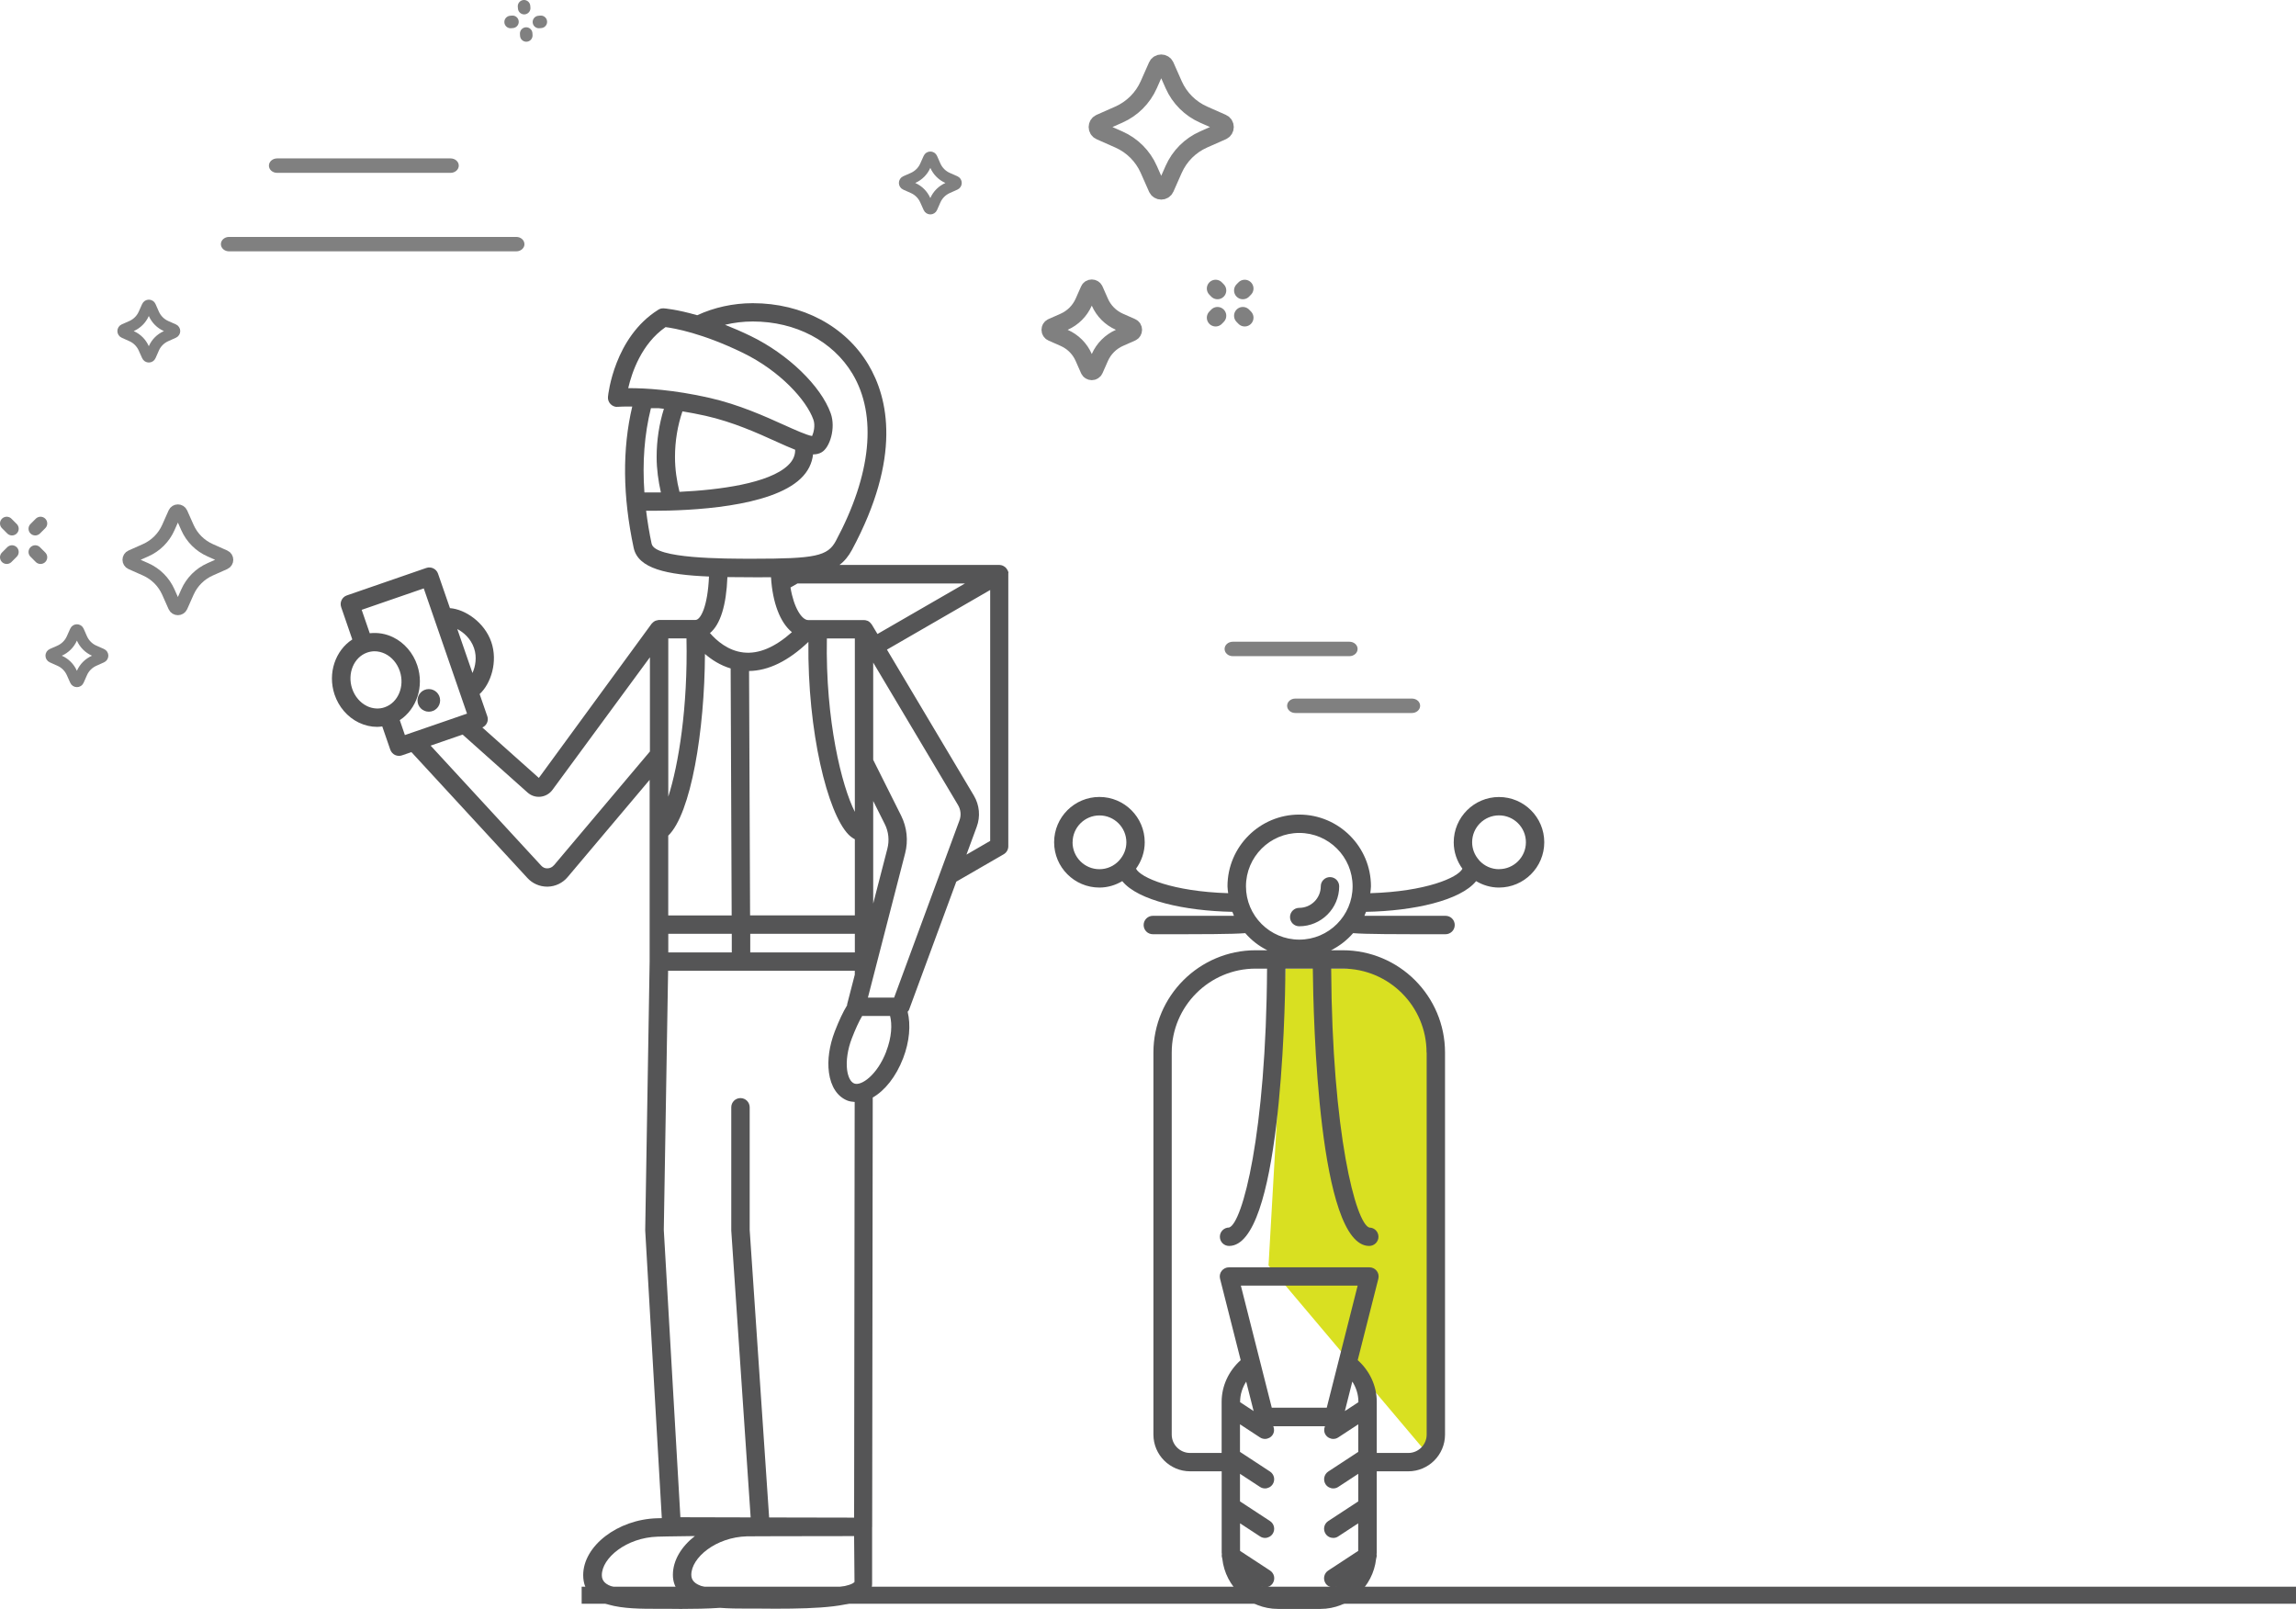 <svg xmlns="http://www.w3.org/2000/svg" id="Layer_2" viewBox="0 0 403.93 283.06"><defs><style>.cls-1{stroke:#555556;stroke-miterlimit:10;stroke-width:3px;}.cls-1,.cls-2,.cls-3,.cls-4,.cls-5{fill:none;}.cls-6{fill:#d9e021;}.cls-7{fill:gray;}.cls-8{fill:#555556;}.cls-2{stroke-width:3.09px;}.cls-2,.cls-3,.cls-4,.cls-5{stroke:gray;stroke-linecap:round;stroke-linejoin:round;}.cls-3{stroke-width:2.36px;}.cls-4{stroke-width:1.93px;}.cls-5{stroke-width:2.2px;}</style></defs><g id="Layer_1-2"><path class="cls-3" d="M25.61,96.81l-2.52,1.12c-.48,.21-.48,.9,0,1.11l2.52,1.12c1.79,.79,3.22,2.22,4.01,4.01l1.12,2.52c.21,.48,.9,.48,1.11,0l1.12-2.52c.79-1.79,2.22-3.22,4.01-4.01l2.52-1.12c.48-.21,.48-.9,0-1.11l-2.52-1.12c-1.79-.79-3.22-2.22-4.01-4.01l-1.12-2.52c-.21-.48-.9-.48-1.11,0l-1.12,2.52c-.79,1.79-2.22,3.22-4.01,4.01Z"></path><line class="cls-3" x1="1.18" y1="98.04" x2="2.11" y2="97.11"></line><line class="cls-3" x1="6.2" y1="93.02" x2="7.13" y2="92.09"></line><line class="cls-3" x1="1.18" y1="92.09" x2="2.11" y2="93.02"></line><line class="cls-3" x1="6.2" y1="97.11" x2="7.13" y2="98.04"></line><path class="cls-2" d="M211.74,24.54l3.3-1.46c.63-.28,.63-1.18,0-1.46l-3.3-1.46c-2.35-1.04-4.22-2.91-5.26-5.26l-1.46-3.3c-.28-.63-1.18-.63-1.46,0l-1.46,3.3c-1.04,2.35-2.91,4.22-5.26,5.26l-3.3,1.46c-.63,.28-.63,1.18,0,1.46l3.3,1.46c2.35,1.04,4.22,2.91,5.26,5.26l1.46,3.3c.28,.63,1.18,.63,1.46,0l1.46-3.3c1.04-2.35,2.91-4.22,5.26-5.26Z"></path><path class="cls-2" d="M193.5,53.17l-.95-2.15c-.18-.41-.77-.41-.95,0l-.95,2.15c-.68,1.53-1.9,2.75-3.42,3.43l-2.15,.95c-.41,.18-.41,.77,0,.95l2.15,.95c1.53,.68,2.75,1.9,3.42,3.43l.95,2.15c.18,.41,.77,.41,.95,0l.95-2.15c.68-1.53,1.9-2.75,3.42-3.43l2.15-.95c.41-.18,.41-.77,0-.95l-2.15-.95c-1.53-.68-2.75-1.9-3.42-3.43Z"></path><line class="cls-2" x1="214.19" y1="55.55" x2="213.86" y2="55.89"></line><line class="cls-2" x1="218.98" y1="50.76" x2="218.65" y2="51.1"></line><line class="cls-2" x1="214.19" y1="51.1" x2="213.86" y2="50.76"></line><line class="cls-2" x1="218.98" y1="55.89" x2="218.65" y2="55.55"></line><path class="cls-4" d="M16.56,116.25l1.34-.6c.26-.11,.26-.48,0-.59l-1.34-.59c-.95-.42-1.71-1.18-2.14-2.14l-.59-1.34c-.11-.26-.48-.26-.59,0l-.6,1.34c-.42,.95-1.18,1.71-2.14,2.14l-1.34,.59c-.26,.11-.26,.48,0,.59l1.34,.6c.95,.42,1.71,1.18,2.14,2.14l.6,1.34c.11,.26,.48,.26,.59,0l.59-1.34c.42-.95,1.18-1.71,2.14-2.14Z"></path><path class="cls-4" d="M166.7,33.08l1.34-.6c.26-.11,.26-.48,0-.59l-1.34-.59c-.95-.42-1.71-1.18-2.14-2.14l-.59-1.34c-.11-.26-.48-.26-.59,0l-.6,1.34c-.42,.95-1.18,1.71-2.14,2.14l-1.34,.59c-.26,.11-.26,.48,0,.59l1.34,.6c.95,.42,1.71,1.18,2.14,2.14l.6,1.34c.11,.26,.48,.26,.59,0l.59-1.34c.42-.95,1.18-1.71,2.14-2.14Z"></path><path class="cls-4" d="M29.21,59.14l1.34-.6c.26-.11,.26-.48,0-.59l-1.34-.59c-.95-.42-1.71-1.18-2.14-2.14l-.59-1.34c-.11-.26-.48-.26-.59,0l-.6,1.34c-.42,.95-1.18,1.71-2.14,2.14l-1.34,.59c-.26,.11-.26,.48,0,.59l1.34,.6c.95,.42,1.71,1.18,2.14,2.14l.6,1.34c.11,.26,.48,.26,.59,0l.59-1.34c.42-.95,1.18-1.71,2.14-2.14Z"></path><path class="cls-7" d="M92.27,42.95c0,.7-.65,1.27-1.44,1.27H40.3c-.8,0-1.44-.57-1.44-1.27s.65-1.27,1.44-1.27h50.52c.8,0,1.44,.57,1.44,1.27"></path><path class="cls-7" d="M80.71,29.14c0,.7-.65,1.27-1.44,1.27h-30.52c-.8,0-1.44-.57-1.44-1.27s.65-1.27,1.44-1.27h30.52c.8,0,1.44,.57,1.44,1.27"></path><path class="cls-7" d="M238.84,114.17c0,.7-.65,1.27-1.44,1.27h-20.52c-.8,0-1.44-.57-1.44-1.27s.65-1.27,1.44-1.27h20.52c.8,0,1.44,.57,1.44,1.27"></path><path class="cls-7" d="M249.84,124.17c0,.7-.65,1.27-1.44,1.27h-20.52c-.8,0-1.44-.57-1.44-1.27s.65-1.27,1.44-1.27h20.52c.8,0,1.44,.57,1.44,1.27"></path><line class="cls-5" x1="89.83" y1="3.87" x2="90.16" y2="3.84"></line><line class="cls-5" x1="94.81" y1="3.87" x2="95.15" y2="3.84"></line><line class="cls-5" x1="92.57" y1="5.9" x2="92.59" y2="6.24"></line><line class="cls-5" x1="92.19" y1="1.1" x2="92.22" y2="1.43"></line><polygon class="cls-6" points="236.22 170.41 243.99 170.36 251.08 178.34 253.74 219.98 251.97 256.76 223.17 222.64 226.15 170.41 236.22 170.41"></polygon><g><path class="cls-8" d="M177.41,100.88c0-.1,0-.19-.03-.29-.01-.05-.04-.08-.05-.12-.03-.07-.05-.13-.09-.19-.06-.11-.13-.21-.21-.31-.05-.05-.09-.1-.14-.15-.1-.09-.21-.15-.32-.22-.05-.03-.11-.06-.17-.09-.18-.07-.37-.12-.58-.12h-28.13c.89-.67,1.59-1.53,2.2-2.66,8.75-16.28,6.39-26.72,2.87-32.6-4.04-6.76-11.63-10.79-20.32-10.79-3.46,0-6.81,.75-9.78,2.12-3.6-1.04-5.74-1.2-5.89-1.21-.35-.02-.67,.06-.95,.24-7.74,4.84-8.82,14.88-8.86,15.31-.05,.48,.12,.95,.46,1.3,.34,.34,.82,.54,1.29,.47,.02,0,.93-.07,2.52-.05-1.76,7.44-1.69,15.79,.25,24.86,.78,3.66,5.79,4.74,13.25,5.05-.22,5.23-1.46,7.64-2.38,7.64h-6.41c-.14,0-.26,.05-.38,.08-.05,.01-.11,.01-.16,.03-.28,.1-.51,.28-.7,.5-.02,.02-.05,.02-.06,.05l-19.84,27.13-9.94-8.87c.75-.34,1.15-1.19,.87-1.98l-1.35-3.9c2-1.84,3.24-5.73,2.05-9.17-1.19-3.45-4.58-5.75-7.27-5.95l-2.1-6.07c-.29-.84-1.22-1.29-2.06-1l-13.98,4.83c-.84,.29-1.29,1.21-1,2.06l1.96,5.69c-2.98,1.93-4.37,5.93-3.13,9.67,.73,2.19,2.28,3.99,4.26,4.95,1.04,.5,2.15,.76,3.24,.76,.3,0,.6-.04,.9-.08l1.41,4.09c.14,.4,.44,.74,.82,.93,.22,.11,.47,.16,.71,.16,.18,0,.36-.03,.53-.09l1.66-.57,20.41,22.15c.89,.97,2.15,1.52,3.47,1.52h.1c1.35-.03,2.63-.64,3.5-1.68l14.43-17.11v31.94l-.78,47.3,2.92,50.65c-.51,0-.84,.02-.85,.02-6.91,.2-12.98,4.87-12.98,10,0,5.93,7.53,5.93,13.02,5.93h1.86c.73,0,1.5,.02,2.31,.02,2.24,0,4.67-.04,6.88-.19,1.59,.12,3.21,.13,4.69,.13h2.22c.95,.02,1.89,.02,2.82,.02,7.75,0,14.08-.33,16.16-2.39,.57-.56,.87-1.26,.87-2v-9.96s.01-.02,.01-.03l.1-75.55c2.11-1.21,4.09-3.64,5.35-6.92,1.12-2.91,1.36-5.86,.79-8.17,.07-.11,.18-.17,.23-.3l8.33-22.59,8.34-4.82c.5-.29,.81-.82,.81-1.4v-47.88s-.02-.08-.02-.13h0Zm-31.58,87.8c.34,2.51,1.5,4.27,3.29,4.96,.4,.15,.82,.19,1.24,.23l-.1,73.13-14.95-.03-3.42-50.58v-21.58c0-.89-.72-1.62-1.62-1.62s-1.62,.72-1.62,1.62v21.69s3.41,50.46,3.41,50.46l-12.36-.03-2.92-50.55,.76-45.6h32.84v.7l-1.35,5.23c-.01,.05,0,.1,0,.15-.72,1.18-1.43,2.69-2.18,4.63-.94,2.47-1.31,5.01-1.02,7.17h0Zm-28.26-76.37h3.2c.26,12.16-1.4,22.24-3.2,27.85v-27.85Zm32.82,21.76v8.76c-2.29-4.51-5.19-16.02-4.92-30.51h4.92v21.75Zm-32.82,30.22h11.17v3.27s-11.17,0-11.17,0v-3.27Zm14.42,3.27v-3.27s18.4,0,18.4,0v3.27h-18.4Zm10.23-54.62c-.18,15.81,3.37,30.08,7.04,33.87,.36,.37,.74,.63,1.13,.84v13.39h-18.43l-.18-42.99c3.44-.05,6.94-1.78,10.44-5.12h0Zm-13.68,4.66l.18,43.46h-11.16v-14.04c4.02-3.9,6.4-18.44,6.46-31.97,1.19,1.03,2.69,2,4.52,2.55h0Zm27.57,31.72l-2.49,9.64v-18.04l2.03,4.05c.68,1.34,.84,2.89,.46,4.35h0Zm-2.72-39.44s-.06-.04-.08-.07c-.18-.26-.41-.48-.7-.6,0,0-.02,0-.03,0-.18-.07-.37-.12-.58-.12h-9.82c-1.1,0-2.52-2.13-3.11-5.73l1.23-.71h29.47l-15.4,8.89-.99-1.65Zm-42.64-41.59h-.23c.63-2.73,2.33-7.81,6.57-10.74,1.53,.2,6.48,1.06,13.59,4.52,6.54,3.18,11.2,8.32,12.42,11.77,.36,1.01,.04,2.29-.23,2.87-.91-.13-3.1-1.12-4.9-1.93-3.36-1.52-7.95-3.6-13.14-4.78-6.36-1.45-11.35-1.71-14.08-1.71h0Zm29.14,10.91c0,.99-.41,1.86-1.25,2.66-3.33,3.19-12.1,4.34-19.1,4.67-.49-1.96-.79-4.01-.79-6.14,0-2.82,.47-5.55,1.31-8.02,1.28,.21,2.62,.46,4.06,.78,4.86,1.1,9.11,3.02,12.52,4.57,1.25,.57,2.3,1.03,3.24,1.4,0,.03,.01,.05,.01,.08h0Zm-25.39-7.38c.37,0,.82-.01,1.33-.01,.31,.03,.64,.07,.97,.11-.83,2.65-1.28,5.53-1.28,8.48,0,2.15,.3,4.23,.75,6.24-1.07,.01-2.05,0-2.9,0-.38-5.29,0-10.24,1.14-14.8h0Zm.15,23.9c-.43-2-.74-3.94-.98-5.86,.39,0,.81,0,1.29,0,6.41,0,20.62-.6,25.91-5.67,1.29-1.23,1.99-2.67,2.17-4.25,.02,0,.04,0,.05,0,.53,0,1.01-.11,1.44-.36,1.48-.82,2.53-4.29,1.62-6.85-1.71-4.81-7.5-10.41-14.06-13.6-1.64-.8-3.13-1.43-4.54-1.99,1.57-.38,3.21-.58,4.89-.58,7.53,0,14.09,3.45,17.54,9.21,4.36,7.3,3.32,17.74-2.94,29.41-1.43,2.66-3.61,3.12-14.6,3.12-5.15,0-17.22,0-17.79-2.62h0Zm17.79,5.85c1.16,0,2.19,0,3.2-.02,.27,4.52,1.63,8.01,3.68,9.67-2.99,2.66-5.84,3.88-8.54,3.57-2.69-.3-4.71-2.07-5.88-3.41,1.83-1.51,2.88-4.89,3.07-9.85,1.43,.02,2.92,.03,4.48,.03h0Zm-49.05,12.44c.56,1.63,.24,3.24-.27,4.39l-2.67-7.73c1.11,.58,2.36,1.66,2.94,3.34h0Zm-18.83,10.21c-1.2-.58-2.15-1.7-2.61-3.07-.89-2.66,.29-5.51,2.63-6.34,.43-.15,.87-.23,1.32-.23,.62,0,1.24,.15,1.83,.43,1.2,.58,2.15,1.7,2.61,3.07,.89,2.66-.29,5.51-2.63,6.34-1.01,.37-2.14,.29-3.16-.2h0Zm5.77,2.48c2.95-1.94,4.33-5.91,3.08-9.64-.73-2.19-2.28-3.99-4.26-4.95-1.3-.63-2.72-.86-4.1-.7l-1.42-4.12,10.92-3.77,7.61,22.03-4.11,1.42-5.69,1.96s0,0,0,0l-1.13,.39-.9-2.62Zm27.1,25.54c-.28,.33-.67,.52-1.1,.53-.45,.03-.83-.16-1.12-.48l-19.45-21.11,4.81-1.66,.82-.28,11.42,10.19c.62,.56,1.44,.83,2.29,.74,.83-.09,1.59-.52,2.09-1.2l17.15-23.33v16.57l-16.9,20.04Zm18.24,127.58c-7.32,0-9.79-.68-9.79-2.7,0-3,4.3-6.61,9.82-6.77,0,0,2.29-.07,6.55-.11-2.36,1.83-3.87,4.27-3.87,6.83,0,1.14,.35,2.01,.84,2.76-.58,0-1.15,0-1.68,0h-1.88Zm17.99-.05h-2.25c-7.23-.01-9.79-.72-9.79-2.71,0-3.01,4.3-6.62,9.8-6.77,0,0,7.57-.04,18.14-.04h.7l.07,8.07c-1.39,1.56-12.51,1.47-16.68,1.45h0Zm22.26-94.78c-1.59,4.15-4.41,6.12-5.64,5.63-.62-.24-1.08-1.12-1.25-2.37-.21-1.61,.09-3.65,.84-5.59,.63-1.63,1.23-2.94,1.81-3.92h4.91c.37,1.46,.31,3.69-.68,6.25h0Zm1.39-9.48h-4.62l3.62-14.04s0,0,0,0l2.93-11.35c.57-2.21,.32-4.56-.7-6.61l-4.92-9.83v-17.11l14.92,25.06c.49,.82,.59,1.82,.25,2.72l-11.49,31.16Zm12.72-25.16l1.8-4.88c.68-1.83,.49-3.83-.5-5.5l-15.29-25.68,18.16-10.49v44.14l-4.16,2.41Z"></path><path class="cls-8" d="M75.44,125.21c1.1,0,1.99-.89,1.99-1.99s-.89-1.99-1.99-1.99-1.99,.89-1.99,1.99,.89,1.99,1.99,1.99Z"></path><path class="cls-8" d="M233.98,154.31c-.89,0-1.62,.72-1.62,1.62,0,2.09-1.7,3.79-3.79,3.79-.89,0-1.62,.72-1.62,1.62s.72,1.62,1.62,1.62c3.87,0,7.03-3.15,7.03-7.03,0-.89-.72-1.62-1.62-1.62Z"></path><path class="cls-8" d="M263.72,140.22c-4.39,0-7.97,3.57-7.97,7.97,0,1.74,.58,3.34,1.53,4.65-.8,1.57-6.43,4.01-16.21,4.3,.04-.4,.12-.8,.12-1.21,0-6.96-5.66-12.62-12.62-12.62s-12.62,5.66-12.62,12.62c0,.41,.08,.81,.12,1.21-9.78-.3-15.41-2.73-16.21-4.31,.95-1.31,1.53-2.91,1.53-4.65,0-4.39-3.57-7.97-7.97-7.97s-7.97,3.57-7.97,7.97,3.57,7.97,7.97,7.97c1.47,0,2.84-.43,4.02-1.13,2.76,3.41,10.98,5.24,19.37,5.4,.09,.24,.18,.47,.28,.7-3.03,0-8.23,0-14.27,0-.89,0-1.62,.72-1.62,1.62s.72,1.62,1.62,1.62c9.22,0,13.89,0,16.26-.19,1.08,1.25,2.39,2.27,3.88,3.01h-2.05c-9.92,0-17.99,8.07-17.99,17.99v67.22c0,3.57,2.9,6.46,6.46,6.46h5.55v14.3c0,.1,.03,.18,.03,.28-.05,.27,0,.54,.08,.81,.55,4.95,4.71,8.82,9.8,8.82h7.46c5.09,0,9.25-3.88,9.8-8.82,.09-.26,.13-.53,.08-.81,0-.09,.03-.18,.03-.28v-14.3h5.55c3.57,0,6.46-2.9,6.46-6.46v-67.22c0-9.92-8.07-17.99-18-17.99h-2.05c1.49-.75,2.8-1.77,3.88-3.01,2.37,.19,7.04,.19,16.26,.19,.89,0,1.62-.72,1.62-1.62s-.72-1.62-1.62-1.62c-6.04,0-11.24,0-14.27,0,.1-.23,.19-.46,.28-.7,8.39-.15,16.6-1.99,19.37-5.4,1.18,.7,2.55,1.13,4.02,1.13,4.39,0,7.97-3.57,7.97-7.97,0-4.4-3.58-7.96-7.97-7.96h0Zm-75.02,7.97c0-2.61,2.12-4.73,4.73-4.73s4.73,2.12,4.73,4.73c0,1.19-.46,2.27-1.19,3.1-.04,.04-.07,.09-.11,.13-.86,.92-2.08,1.5-3.44,1.5-2.61,0-4.73-2.12-4.73-4.73h0Zm50.28,98.5l-2.38,1.56,1.31-5.19c.67,1.05,1.07,2.26,1.07,3.55v.08Zm-5.57,.97h-9.67l-5.44-21.48h20.55l-5.44,21.48Zm-12.86,.59l-2.38-1.56v-.08c0-1.28,.4-2.49,1.07-3.54l1.31,5.19Zm.37,30.27l.48,.31c-.17-.1-.33-.2-.48-.31Zm3.92,1.3c-1.1,0-2.13-.29-3.04-.77,.24,.13,.5,.23,.76,.23,.52,0,1.04-.26,1.35-.73,.49-.75,.28-1.75-.47-2.24l-5.28-3.46v-4.85l3.51,2.3c.27,.18,.58,.27,.88,.27,.52,0,1.04-.26,1.35-.73,.49-.74,.28-1.75-.47-2.24l-5.28-3.46v-4.85l3.51,2.3c.27,.18,.58,.27,.89,.27,.52,0,1.04-.26,1.35-.73,.49-.75,.28-1.75-.47-2.24l-5.28-3.46v-4.85l3.51,2.3c.27,.18,.58,.27,.89,.27,.52,0,1.04-.26,1.35-.73,.3-.47,.31-1.02,.11-1.5h9.09c-.2,.48-.19,1.03,.11,1.5,.31,.47,.83,.73,1.35,.73,.31,0,.61-.08,.89-.27l3.51-2.3v4.85l-5.28,3.46c-.74,.49-.95,1.49-.47,2.24,.31,.47,.83,.73,1.35,.73,.31,0,.61-.08,.89-.27l3.51-2.3v4.85l-5.28,3.46c-.75,.49-.96,1.49-.47,2.24,.31,.48,.83,.73,1.35,.73,.31,0,.61-.08,.88-.27l3.51-2.3v4.85l-5.28,3.46c-.74,.49-.95,1.49-.47,2.24,.31,.47,.83,.73,1.35,.73,.27,0,.52-.1,.77-.23-.92,.48-1.94,.77-3.05,.77h-7.44Zm11.39-1.3c-.16,.12-.33,.22-.5,.33l.5-.33Zm14.76-93.35v67.22c0,1.78-1.45,3.23-3.23,3.23h-5.55v-9c0-2.83-1.26-5.46-3.35-7.33l3.63-14.32c.12-.48,.02-1-.29-1.39-.31-.39-.78-.62-1.28-.62h-24.71c-.5,0-.97,.23-1.28,.62-.31,.39-.41,.91-.29,1.39l3.63,14.32c-2.08,1.87-3.35,4.5-3.35,7.33v9h-5.55c-1.78,0-3.23-1.45-3.23-3.23v-67.22c0-8.14,6.62-14.76,14.76-14.76h2.01c-.15,29.05-4.35,44.87-6.68,45.55-.89,0-1.62,.72-1.62,1.62s.72,1.62,1.62,1.62c8.94,0,9.84-40.04,9.92-48.79h4.81c.09,8.75,.99,48.79,9.92,48.79,.89,0,1.63-.72,1.63-1.61s-.71-1.62-1.6-1.62c-2.37-.69-6.56-16.5-6.72-45.56h2.01c8.15,0,14.77,6.62,14.77,14.76h0Zm-22.41-19.86c-5.18,0-9.38-4.21-9.38-9.38s4.21-9.39,9.38-9.39,9.38,4.21,9.38,9.39c0,5.17-4.21,9.38-9.38,9.38Zm35.14-12.39c-1.35,0-2.56-.57-3.42-1.48-.05-.05-.08-.11-.13-.16-.73-.83-1.18-1.91-1.18-3.1,0-2.61,2.12-4.73,4.73-4.73s4.73,2.12,4.73,4.73-2.12,4.73-4.73,4.73h0Z"></path></g><line class="cls-1" x1="102.33" y1="280.65" x2="403.93" y2="280.65"></line></g></svg>